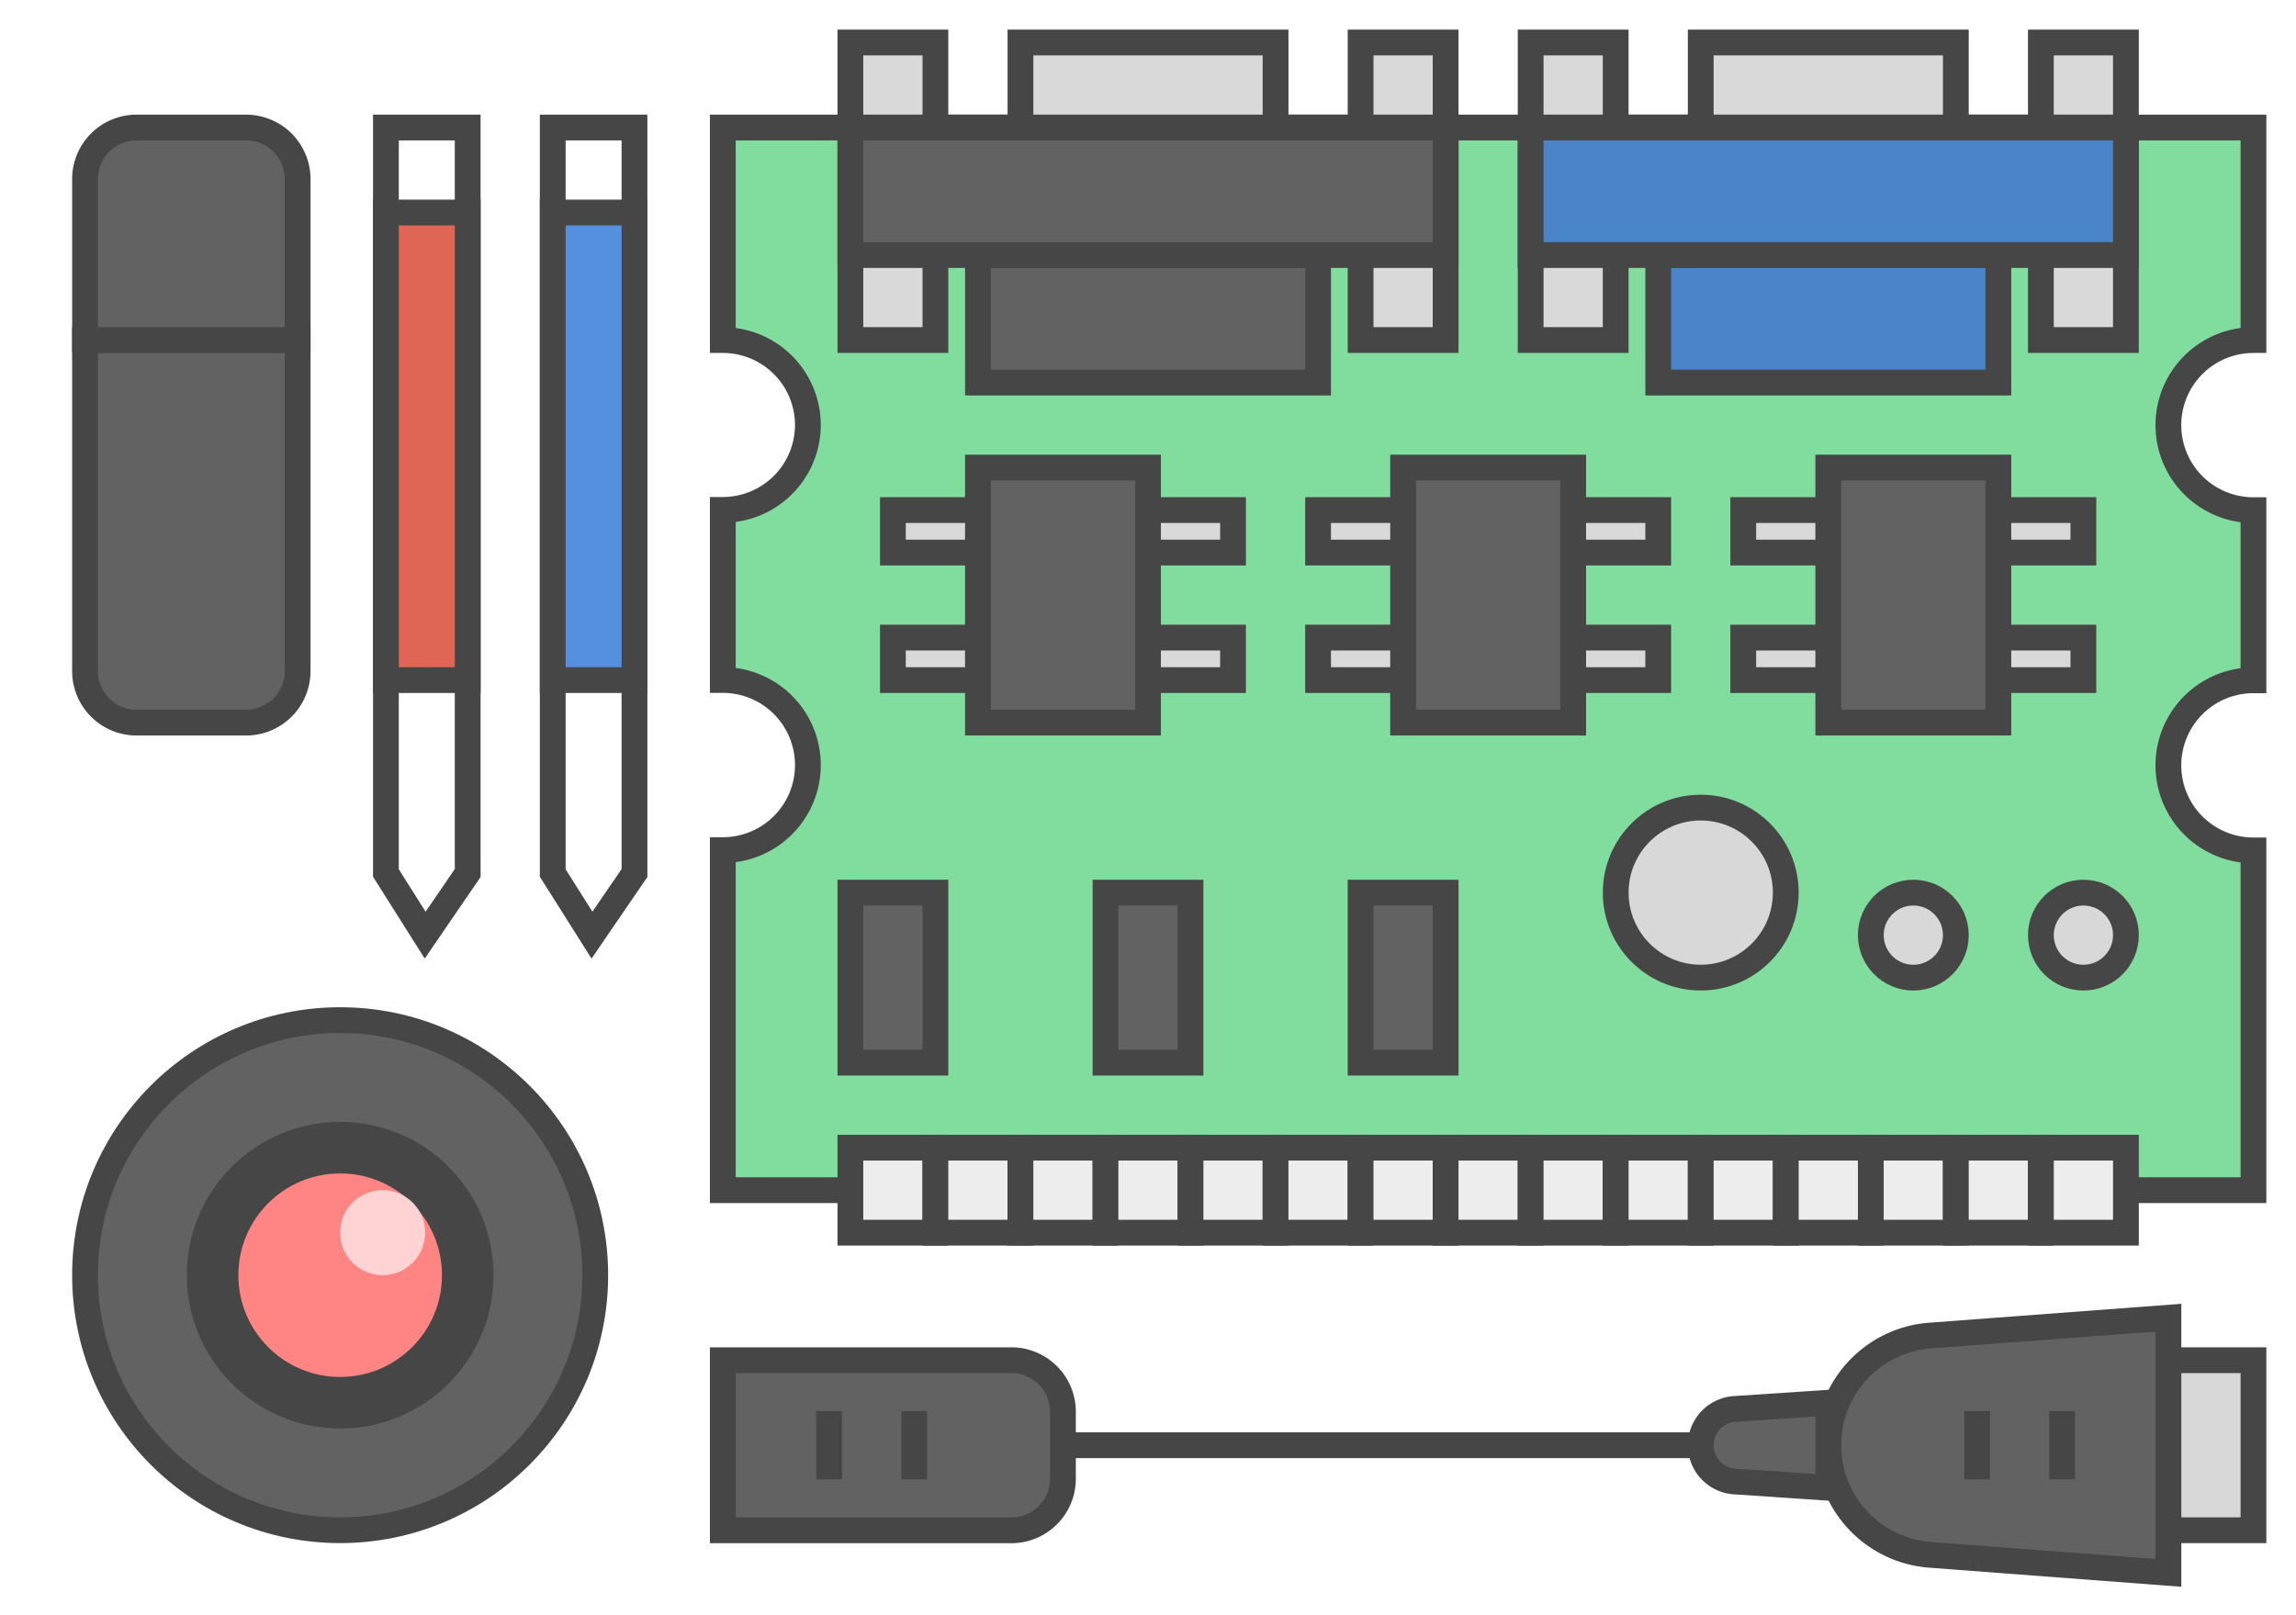 <svg id="icon_main_menu17" xmlns="http://www.w3.org/2000/svg" xmlns:xlink="http://www.w3.org/1999/xlink" width="89.056" height="62.669" viewBox="0 0 89.056 62.669">
  <defs>
    <clipPath id="clip-path">
      <rect id="Rectangle" width="89.056" height="62.669" fill="rgba(248,248,248,0.01)"/>
    </clipPath>
  </defs>
  <g id="icon_main_menu17-2" data-name="icon_main_menu17">
    <rect id="Rectangle-2" data-name="Rectangle" width="89.056" height="62.669" fill="rgba(248,248,248,0.01)"/>
    <g id="icon_main_menu17-3" data-name="icon_main_menu17" clip-path="url(#clip-path)">
      <g id="Group_2" data-name="Group 2" transform="translate(28.036 1.649)">
        <path id="Combined_Shape" data-name="Combined Shape" d="M59.37,41.23H0V28.036a3.3,3.3,0,0,0,3.3-3.3,3.3,3.3,0,0,0-3.3-3.3v-6.6a3.3,3.3,0,0,0,3.3-3.3A3.3,3.3,0,0,0,0,8.247V0H59.37V8.247a3.3,3.3,0,1,0,0,6.6v6.6a3.3,3.3,0,0,0,0,6.6V41.23Z" transform="translate(0 3.298)" fill="#81dd9e" stroke="#464646" stroke-miterlimit="10" stroke-width="1"/>
        <g id="Group_5" data-name="Group 5" transform="translate(4.948)">
          <rect id="Rectangle-3" data-name="Rectangle" width="9.895" height="9.895" transform="translate(6.597)" fill="#d9d9d9" stroke="#464646" stroke-miterlimit="10" stroke-width="1"/>
          <rect id="Rectangle-4" data-name="Rectangle" width="13.193" height="4.948" transform="translate(4.948 8.246)" fill="#626262" stroke="#464646" stroke-miterlimit="10" stroke-width="1"/>
          <rect id="Rectangle-5" data-name="Rectangle" width="3.298" height="11.544" fill="#d9d9d9" stroke="#464646" stroke-miterlimit="10" stroke-width="1"/>
          <rect id="Rectangle-6" data-name="Rectangle" width="3.298" height="11.544" transform="translate(19.79)" fill="#d9d9d9" stroke="#464646" stroke-miterlimit="10" stroke-width="1"/>
          <rect id="Rectangle-7" data-name="Rectangle" width="23.089" height="4.948" transform="translate(0 3.298)" fill="#626262" stroke="#464646" stroke-miterlimit="10" stroke-width="1"/>
        </g>
        <g id="Group_6" data-name="Group 6" transform="translate(31.334)">
          <rect id="Rectangle-8" data-name="Rectangle" width="9.895" height="9.895" transform="translate(6.597)" fill="#d9d9d9" stroke="#464646" stroke-miterlimit="10" stroke-width="1"/>
          <rect id="Rectangle-9" data-name="Rectangle" width="13.193" height="4.948" transform="translate(4.948 8.246)" fill="#4a84c8" stroke="#464646" stroke-miterlimit="10" stroke-width="1"/>
          <rect id="Rectangle-10" data-name="Rectangle" width="3.298" height="11.544" fill="#d9d9d9" stroke="#464646" stroke-miterlimit="10" stroke-width="1"/>
          <rect id="Rectangle-11" data-name="Rectangle" width="3.298" height="11.544" transform="translate(19.79)" fill="#d9d9d9" stroke="#464646" stroke-miterlimit="10" stroke-width="1"/>
          <rect id="Rectangle-12" data-name="Rectangle" width="23.089" height="4.948" transform="translate(0 3.298)" fill="#4a84c8" stroke="#464646" stroke-miterlimit="10" stroke-width="1"/>
        </g>
        <g id="Group_4" data-name="Group 4" transform="translate(6.597 16.492)">
          <rect id="Rectangle-13" data-name="Rectangle" width="13.193" height="1.649" transform="translate(0 1.649)" fill="#d9d9d9" stroke="#464646" stroke-miterlimit="10" stroke-width="1"/>
          <rect id="Rectangle-14" data-name="Rectangle" width="13.193" height="1.649" transform="translate(0 6.597)" fill="#d9d9d9" stroke="#464646" stroke-miterlimit="10" stroke-width="1"/>
          <rect id="Rectangle-15" data-name="Rectangle" width="6.597" height="9.895" transform="translate(3.298)" fill="#626262" stroke="#464646" stroke-miterlimit="10" stroke-width="1"/>
        </g>
        <g id="Group_4-2" data-name="Group 4" transform="translate(23.089 16.492)">
          <rect id="Rectangle-16" data-name="Rectangle" width="13.193" height="1.649" transform="translate(0 1.649)" fill="#d9d9d9" stroke="#464646" stroke-miterlimit="10" stroke-width="1"/>
          <rect id="Rectangle-17" data-name="Rectangle" width="13.193" height="1.649" transform="translate(0 6.597)" fill="#d9d9d9" stroke="#464646" stroke-miterlimit="10" stroke-width="1"/>
          <rect id="Rectangle-18" data-name="Rectangle" width="6.597" height="9.895" transform="translate(3.298)" fill="#626262" stroke="#464646" stroke-miterlimit="10" stroke-width="1"/>
        </g>
        <g id="Group_4-3" data-name="Group 4" transform="translate(39.58 16.492)">
          <rect id="Rectangle-19" data-name="Rectangle" width="13.193" height="1.649" transform="translate(0 1.649)" fill="#d9d9d9" stroke="#464646" stroke-miterlimit="10" stroke-width="1"/>
          <rect id="Rectangle-20" data-name="Rectangle" width="13.193" height="1.649" transform="translate(0 6.597)" fill="#d9d9d9" stroke="#464646" stroke-miterlimit="10" stroke-width="1"/>
          <rect id="Rectangle-21" data-name="Rectangle" width="6.597" height="9.895" transform="translate(3.298)" fill="#626262" stroke="#464646" stroke-miterlimit="10" stroke-width="1"/>
        </g>
        <circle id="Oval" cx="3.298" cy="3.298" r="3.298" transform="translate(34.633 29.685)" fill="#d8d8d8" stroke="#464646" stroke-miterlimit="10" stroke-width="1"/>
        <circle id="Oval-2" data-name="Oval" cx="1.649" cy="1.649" r="1.649" transform="translate(44.528 32.984)" fill="#d8d8d8" stroke="#464646" stroke-miterlimit="10" stroke-width="1"/>
        <circle id="Oval-3" data-name="Oval" cx="1.649" cy="1.649" r="1.649" transform="translate(51.125 32.984)" fill="#d8d8d8" stroke="#464646" stroke-miterlimit="10" stroke-width="1"/>
        <rect id="Rectangle-22" data-name="Rectangle" width="3.298" height="6.597" transform="translate(4.948 32.984)" fill="#626262" stroke="#464646" stroke-miterlimit="10" stroke-width="1"/>
        <rect id="Rectangle-23" data-name="Rectangle" width="3.298" height="3.298" transform="translate(4.948 42.879)" fill="#ededed" stroke="#464646" stroke-miterlimit="10" stroke-width="1"/>
        <rect id="Rectangle-24" data-name="Rectangle" width="3.298" height="3.298" transform="translate(8.246 42.879)" fill="#ededed" stroke="#464646" stroke-miterlimit="10" stroke-width="1"/>
        <rect id="Rectangle-25" data-name="Rectangle" width="3.298" height="3.298" transform="translate(11.544 42.879)" fill="#ededed" stroke="#464646" stroke-miterlimit="10" stroke-width="1"/>
        <rect id="Rectangle-26" data-name="Rectangle" width="3.298" height="3.298" transform="translate(14.843 42.879)" fill="#ededed" stroke="#464646" stroke-miterlimit="10" stroke-width="1"/>
        <rect id="Rectangle-27" data-name="Rectangle" width="3.298" height="3.298" transform="translate(18.141 42.879)" fill="#ededed" stroke="#464646" stroke-miterlimit="10" stroke-width="1"/>
        <rect id="Rectangle-28" data-name="Rectangle" width="3.298" height="3.298" transform="translate(21.439 42.879)" fill="#ededed" stroke="#464646" stroke-miterlimit="10" stroke-width="1"/>
        <rect id="Rectangle-29" data-name="Rectangle" width="3.298" height="3.298" transform="translate(24.738 42.879)" fill="#ededed" stroke="#464646" stroke-miterlimit="10" stroke-width="1"/>
        <rect id="Rectangle-30" data-name="Rectangle" width="3.298" height="3.298" transform="translate(28.036 42.879)" fill="#ededed" stroke="#464646" stroke-miterlimit="10" stroke-width="1"/>
        <rect id="Rectangle-31" data-name="Rectangle" width="3.298" height="3.298" transform="translate(31.334 42.879)" fill="#ededed" stroke="#464646" stroke-miterlimit="10" stroke-width="1"/>
        <rect id="Rectangle-32" data-name="Rectangle" width="3.298" height="3.298" transform="translate(34.633 42.879)" fill="#ededed" stroke="#464646" stroke-miterlimit="10" stroke-width="1"/>
        <rect id="Rectangle-33" data-name="Rectangle" width="3.298" height="3.298" transform="translate(37.931 42.879)" fill="#ededed" stroke="#464646" stroke-miterlimit="10" stroke-width="1"/>
        <rect id="Rectangle-34" data-name="Rectangle" width="3.298" height="3.298" transform="translate(41.23 42.879)" fill="#ededed" stroke="#464646" stroke-miterlimit="10" stroke-width="1"/>
        <rect id="Rectangle-35" data-name="Rectangle" width="3.298" height="3.298" transform="translate(44.528 42.879)" fill="#ededed" stroke="#464646" stroke-miterlimit="10" stroke-width="1"/>
        <rect id="Rectangle-36" data-name="Rectangle" width="3.298" height="3.298" transform="translate(47.826 42.879)" fill="#ededed" stroke="#464646" stroke-miterlimit="10" stroke-width="1"/>
        <rect id="Rectangle-37" data-name="Rectangle" width="3.298" height="3.298" transform="translate(51.125 42.879)" fill="#ededed" stroke="#464646" stroke-miterlimit="10" stroke-width="1"/>
        <rect id="Rectangle-38" data-name="Rectangle" width="3.298" height="6.597" transform="translate(14.843 32.984)" fill="#626262" stroke="#464646" stroke-miterlimit="10" stroke-width="1"/>
        <rect id="Rectangle-39" data-name="Rectangle" width="3.298" height="6.597" transform="translate(24.738 32.984)" fill="#626262" stroke="#464646" stroke-miterlimit="10" stroke-width="1"/>
      </g>
      <g id="Group_3" data-name="Group 3" transform="translate(3.298 4.948)">
        <g id="Group" transform="translate(62.669 46.177)">
          <rect id="Rectangle-40" data-name="Rectangle" width="8.246" height="6.597" transform="translate(13.193 1.649)" fill="#d8d8d8" stroke="#464646" stroke-miterlimit="10" stroke-width="1"/>
          <path id="Rectangle-41" data-name="Rectangle" d="M5.193,0-4.053.693A4.266,4.266,0,0,0-8,4.948h0A4.266,4.266,0,0,0-4.053,9.2L5.193,9.9Z" transform="translate(12.948)" fill="#626262" stroke="#464646" stroke-miterlimit="10" stroke-width="1"/>
          <path id="Rectangle-42" data-name="Rectangle" d="M1.948,0-1.684.242A1.41,1.41,0,0,0-3,1.649h0A1.41,1.41,0,0,0-1.684,3.056L1.948,3.3Z" transform="translate(3 3.298)" fill="#626262" stroke="#464646" stroke-miterlimit="10" stroke-width="1"/>
        </g>
        <g id="Group-2" data-name="Group">
          <path id="Rectangle-43" data-name="Rectangle" d="M0,0H11.193a2,2,0,0,1,2,2V4.6a2,2,0,0,1-2,2H0a0,0,0,0,1,0,0V0A0,0,0,0,1,0,0Z" transform="translate(24.738 47.826)" fill="#626262" stroke="#464646" stroke-miterlimit="10" stroke-width="1"/>
          <path id="Rectangle-44" data-name="Rectangle" d="M2,0H14.843a0,0,0,0,1,0,0V8.246a0,0,0,0,1,0,0H2a2,2,0,0,1-2-2V2A2,2,0,0,1,2,0Z" transform="translate(0 23.089) rotate(-90)" fill="#626262" stroke="#464646" stroke-miterlimit="10" stroke-width="1"/>
          <path id="Rectangle-45" data-name="Rectangle" d="M2,0H8.246a0,0,0,0,1,0,0V8.246a0,0,0,0,1,0,0H2a2,2,0,0,1-2-2V2A2,2,0,0,1,2,0Z" transform="translate(8.246) rotate(90)" fill="#626262" stroke="#464646" stroke-miterlimit="10" stroke-width="1"/>
        </g>
        <path id="Path_32" data-name="Path 32" d="M0,.5H24.738" transform="translate(37.931 50.625)" fill="none" stroke="#464646" stroke-miterlimit="10" stroke-width="1"/>
      </g>
      <g id="Group_9" data-name="Group 9" transform="translate(14.969 4.948)">
        <g id="Group_8" data-name="Group 8">
          <path id="Rectangle-46" data-name="Rectangle" d="M0,9.924l1.522,2.41,1.649-2.41V-19H0Z" transform="translate(0 19)" fill="#fff" stroke="#464646" stroke-miterlimit="10" stroke-width="1"/>
          <rect id="Rectangle-47" data-name="Rectangle" width="3.172" height="18.141" transform="translate(0 3.298)" fill="#df6655" stroke="#464646" stroke-miterlimit="10" stroke-width="1"/>
        </g>
        <g id="Group_7" data-name="Group 7" transform="translate(6.47)">
          <path id="Rectangle-48" data-name="Rectangle" d="M0,9.924l1.522,2.41,1.649-2.41V-19H0Z" transform="translate(0 19)" fill="#fff" stroke="#464646" stroke-miterlimit="10" stroke-width="1"/>
          <rect id="Rectangle-49" data-name="Rectangle" width="3.172" height="18.141" transform="translate(0 3.298)" fill="#5590df" stroke="#464646" stroke-miterlimit="10" stroke-width="1"/>
        </g>
      </g>
    </g>
  </g>
  <circle id="Oval-4" data-name="Oval" cx="9.895" cy="9.895" r="9.895" transform="translate(3.298 39.58)" fill="#626262" stroke="#464646" stroke-miterlimit="10" stroke-width="1"/>
  <path id="Line" d="M.5.5V2.149" transform="translate(31.659 54.748)" fill="none" stroke="#464646" stroke-linecap="square" stroke-miterlimit="10" stroke-width="1"/>
  <path id="Line-2" data-name="Line" d="M.5.5V2.149" transform="translate(34.957 54.748)" fill="none" stroke="#464646" stroke-linecap="square" stroke-miterlimit="10" stroke-width="1"/>
  <circle id="Oval-5" data-name="Oval" cx="4.948" cy="4.948" r="4.948" transform="translate(8.246 44.528)" fill="#ff8585" stroke="#464646" stroke-miterlimit="10" stroke-width="2"/>
  <circle id="Oval-6" data-name="Oval" cx="1.649" cy="1.649" r="1.649" transform="translate(13.193 46.177)" fill="#ffd3d3"/>
  <path id="Line-3" data-name="Line" d="M.5.5V2.149" transform="translate(76.187 54.748)" fill="none" stroke="#464646" stroke-linecap="square" stroke-miterlimit="10" stroke-width="1"/>
  <path id="Line-4" data-name="Line" d="M.5.5V2.149" transform="translate(79.485 54.748)" fill="none" stroke="#464646" stroke-linecap="square" stroke-miterlimit="10" stroke-width="1"/>
</svg>
